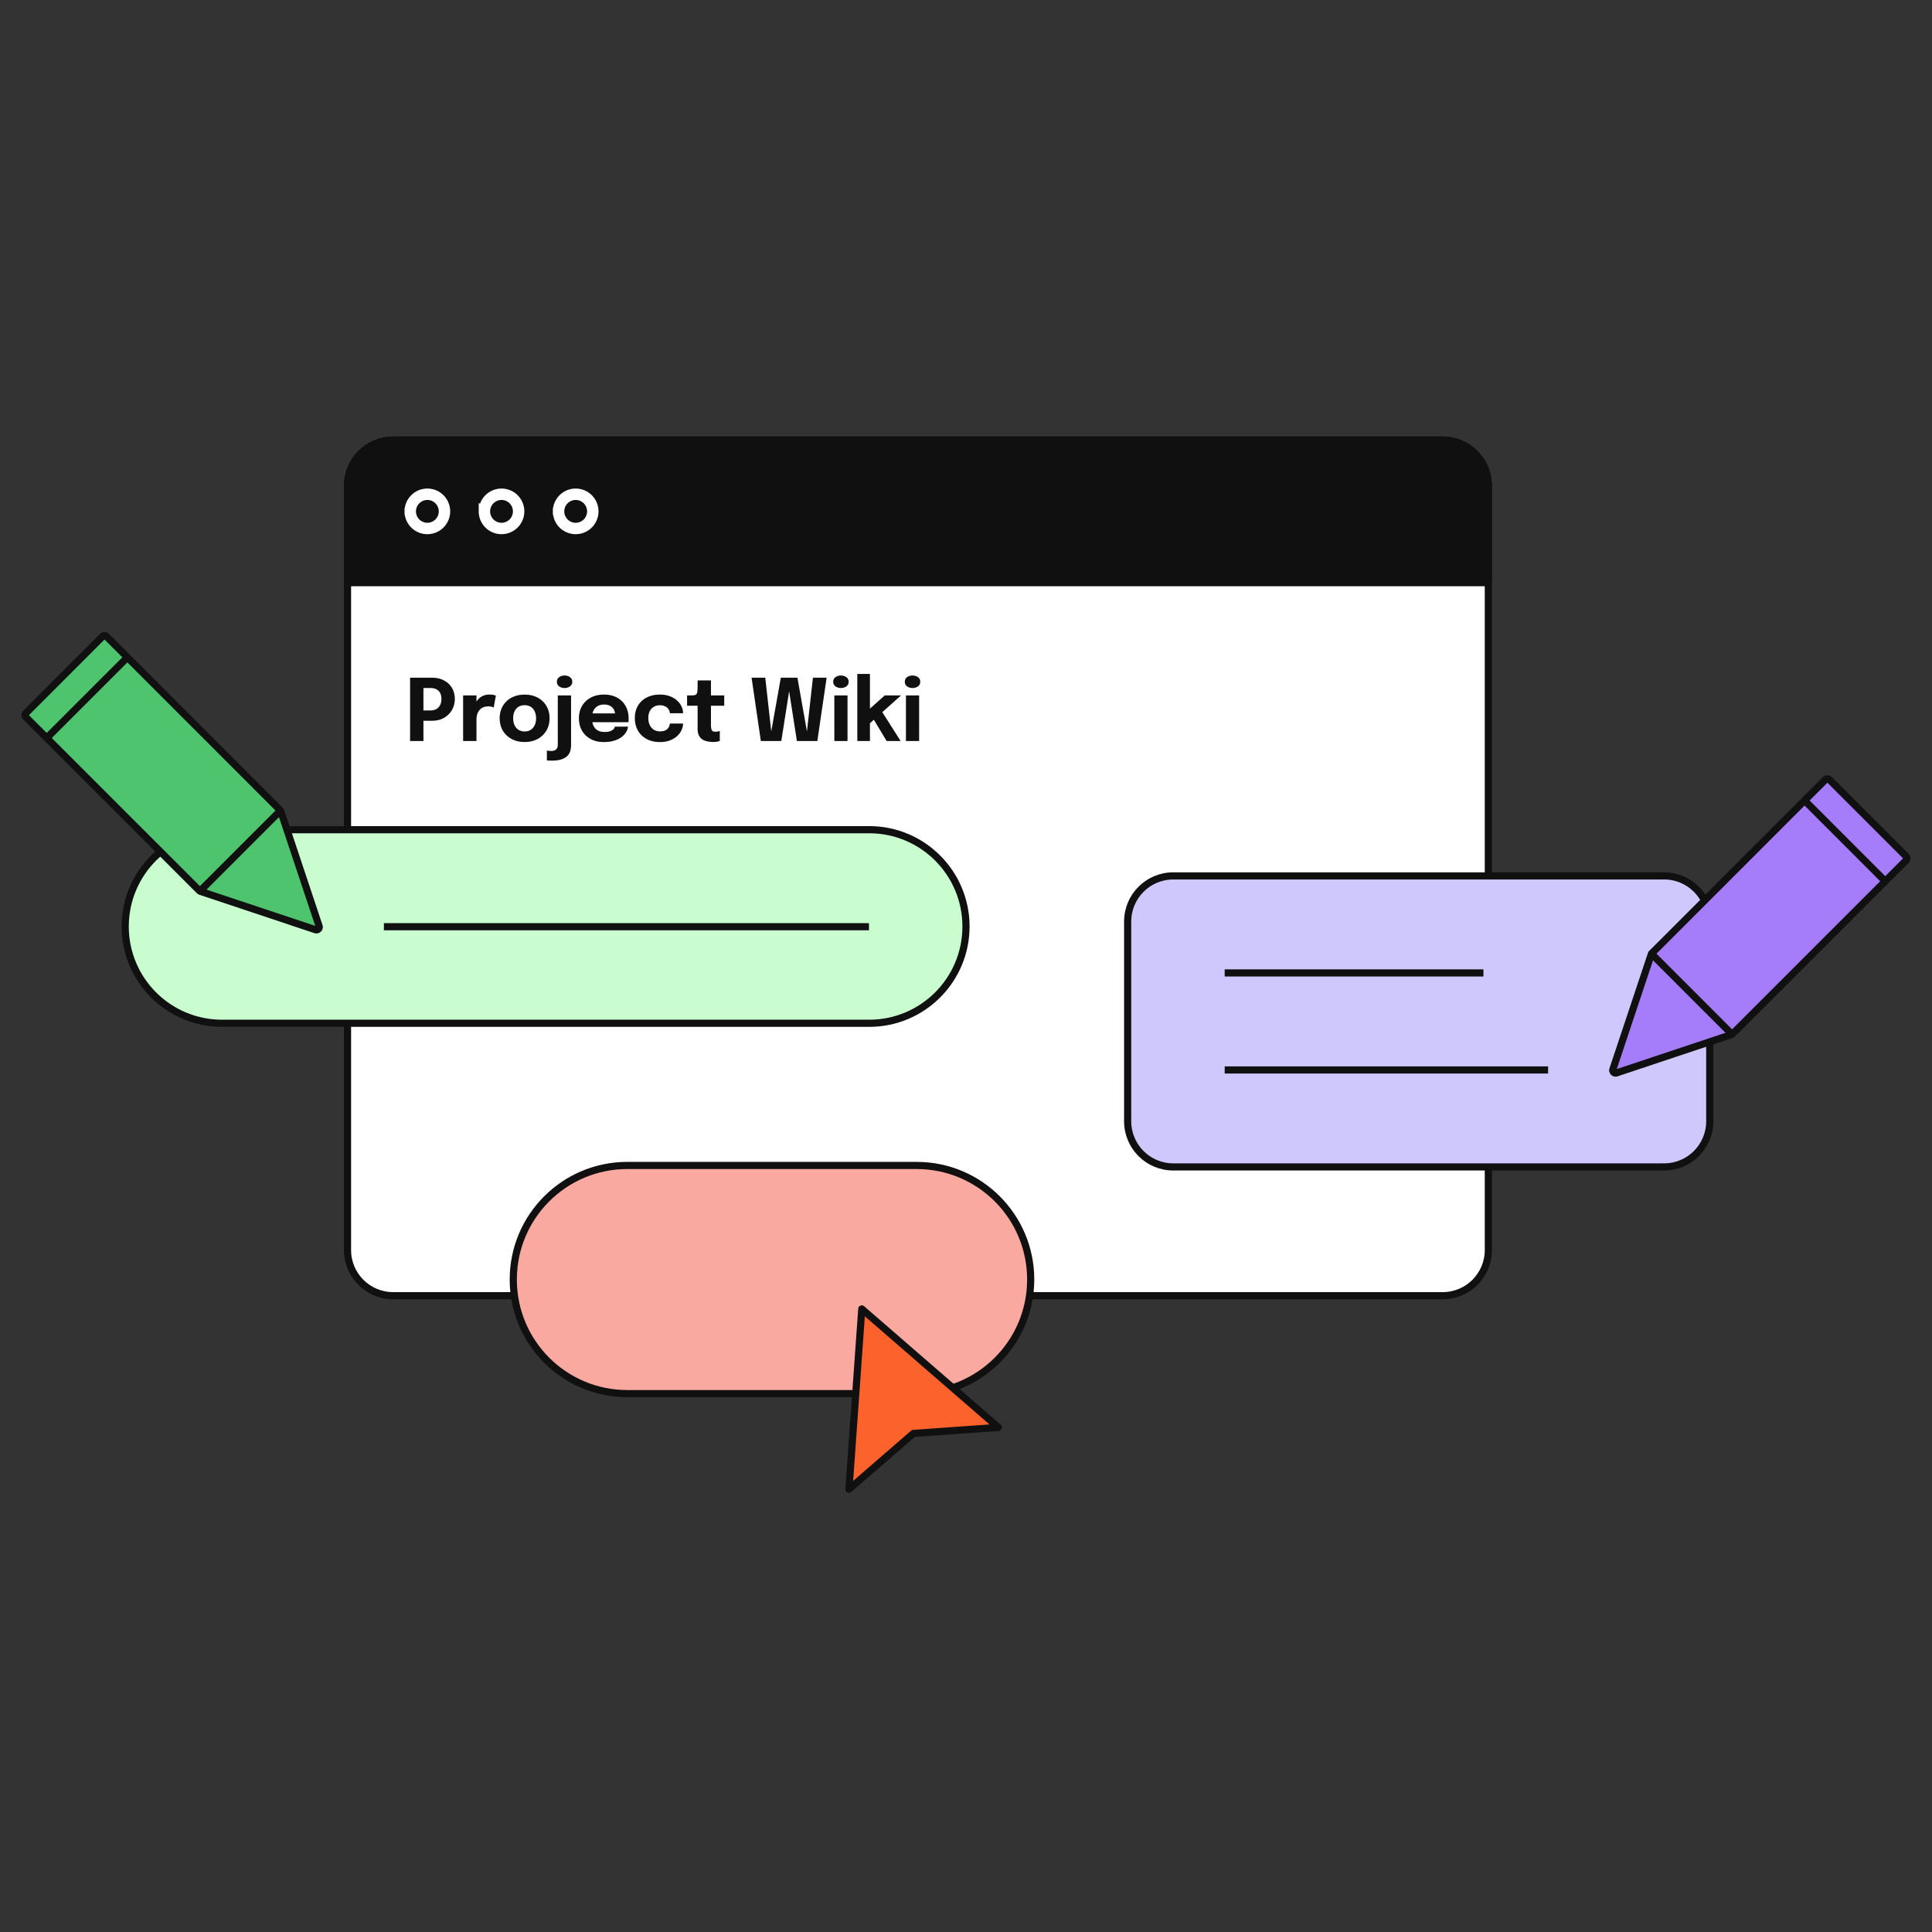 <svg width="540" height="540" fill="none" xmlns="http://www.w3.org/2000/svg"><rect width="100%" height="100%" fill="#333333" stroke="none"/><path d="M403.24 362.15H109.884c-7.047 0-12.755-5.708-12.755-12.755v-213.64c0-7.047 5.708-12.755 12.755-12.755H403.24c7.047 0 12.755 5.708 12.755 12.755v213.64c0 7.047-5.708 12.755-12.755 12.755Z" fill="#fff" stroke="#101010" stroke-width="2" stroke-miterlimit="10"/><path d="M415.995 162.012H97.129v-26.257c0-7.047 5.708-12.755 12.755-12.755H403.24c7.047 0 12.755 5.708 12.755 12.755v26.257Z" fill="#101010" stroke="#101010" stroke-width="2" stroke-miterlimit="10"/><path d="M123.637 142.93a4.198 4.198 0 0 0-4.188-4.189 4.199 4.199 0 0 0-4.189 4.189 4.198 4.198 0 0 0 4.189 4.188 4.197 4.197 0 0 0 4.188-4.188Zm-9.566 0a5.376 5.376 0 0 1 5.378-5.378 5.375 5.375 0 0 1 5.377 5.378 5.375 5.375 0 0 1-5.377 5.377 5.375 5.375 0 0 1-5.378-5.377Zm30.294-.001a4.199 4.199 0 0 0-4.189-4.189 4.199 4.199 0 0 0-4.189 4.189 4.199 4.199 0 0 0 4.189 4.189 4.199 4.199 0 0 0 4.189-4.189Zm-9.566 0a5.375 5.375 0 0 1 5.377-5.377 5.375 5.375 0 0 1 5.377 5.377 5.375 5.375 0 0 1-5.377 5.377 5.375 5.375 0 0 1-5.377-5.377Zm30.293.001a4.198 4.198 0 0 0-4.188-4.189 4.199 4.199 0 0 0-4.189 4.189 4.198 4.198 0 0 0 4.189 4.188 4.197 4.197 0 0 0 4.188-4.188Zm-9.566 0a5.376 5.376 0 0 1 5.378-5.378 5.375 5.375 0 0 1 5.377 5.378 5.375 5.375 0 0 1-5.377 5.377 5.376 5.376 0 0 1-5.378-5.377Z" fill="#fff" stroke="#fff" stroke-width="2"/><path d="M97.129 162.858h318.866" stroke="#101010" stroke-width="2" stroke-miterlimit="10"/><path d="M465.13 326.159H327.938c-7.047 0-12.754-5.708-12.754-12.755v-55.833c0-7.047 5.707-12.755 12.754-12.755H465.13c7.047 0 12.755 5.708 12.755 12.755v55.833c0 7.047-5.708 12.755-12.755 12.755Z" fill="#CEC8FC" stroke="#101010" stroke-width="2" stroke-miterlimit="10"/><path d="M242.944 286.011H62.051c-14.939 0-27.056-12.117-27.056-27.056s12.117-27.056 27.056-27.056h180.893c14.939 0 27.055 12.117 27.055 27.056s-12.116 27.056-27.055 27.056Z" fill="#C9FCCF" stroke="#101010" stroke-width="2" stroke-miterlimit="10"/><path d="M342.303 271.936h72.319m-72.319 27.119h90.398M107.3 259.019h135.582" stroke="#101010" stroke-width="2" stroke-miterlimit="10"/><path d="M256.196 389.522h-80.848c-17.618 0-31.887-14.269-31.887-31.886 0-17.618 14.269-31.887 31.887-31.887h80.848c17.617 0 31.887 14.269 31.887 31.887 0 17.601-14.286 31.886-31.887 31.886Z" fill="#F9A99F" stroke="#101010" stroke-width="2" stroke-miterlimit="10"/><path d="m255.285 400.651-18 15.609 3.587-50.413 38.169 33.114-23.756 1.69Z" fill="#FC632C" stroke="#101010" stroke-width="2" stroke-miterlimit="10" stroke-linecap="round" stroke-linejoin="round"/><path d="m532.76 239.347-21.427-21.428a.79.79 0 0 0-1.132 0l-48.484 48.515a.717.717 0 0 0-.191.319l-10.714 32.126a.793.793 0 0 0 1.004 1.004l32.126-10.714a.926.926 0 0 0 .319-.191l48.499-48.499a.79.79 0 0 0 0-1.132Z" fill="#A57CFA" stroke="#101010" stroke-width="2" stroke-miterlimit="10"/><path d="m484.133 289.121-22.544-22.559m42.809-42.808 22.544 22.56" stroke="#101010" stroke-width="2" stroke-miterlimit="10"/><path d="M28.651 177.899 7.239 199.327a.79.79 0 0 0 0 1.132l48.5 48.499c.08.08.191.16.319.192l32.125 10.714a.794.794 0 0 0 1.005-1.005l-10.714-32.126a.94.94 0 0 0-.192-.318l-48.499-48.516a.818.818 0 0 0-1.132 0Z" fill="#4EC46E" stroke="#101010" stroke-width="2" stroke-miterlimit="10"/><path d="m78.411 226.542-22.544 22.544m-42.808-42.808 22.543-22.544" stroke="#101010" stroke-width="2" stroke-miterlimit="10"/><path d="M118.352 207.12h-3.732v-17.7h6.06c1.352 0 2.508.264 3.468.792.968.52 1.704 1.228 2.208 2.124.512.888.768 1.892.768 3.012 0 1.112-.26 2.132-.78 3.06-.512.92-1.248 1.66-2.208 2.22-.96.552-2.112.828-3.456.828h-2.328v5.664Zm0-6.816-1.68-1.728h3.612c.624 0 1.168-.124 1.632-.372a2.661 2.661 0 0 0 1.08-1.104c.256-.488.384-1.072.384-1.752 0-.688-.128-1.256-.384-1.704a2.288 2.288 0 0 0-1.068-1.008c-.456-.224-1.004-.336-1.644-.336h-3.612l1.68-1.776v9.78Zm11.092 6.816v-12.744h3.732v4.392l-.768-.48c.088-.6.248-1.152.48-1.656.232-.504.532-.94.9-1.308a3.878 3.878 0 0 1 1.308-.876c.512-.208 1.096-.312 1.752-.312.512 0 .912.04 1.2.12.296.072.48.128.552.168l-.612 3.336a3.992 3.992 0 0 0-.48-.192c-.248-.088-.568-.132-.96-.132-.64 0-1.176.108-1.608.324-.432.216-.78.504-1.044.864-.256.352-.44.744-.552 1.176a5.192 5.192 0 0 0-.168 1.308v6.012h-3.732Zm17.189.276c-1.376 0-2.588-.284-3.636-.852a6.299 6.299 0 0 1-2.46-2.34c-.584-1-.876-2.152-.876-3.456 0-1.296.292-2.44.876-3.432a6.105 6.105 0 0 1 2.46-2.328c1.048-.56 2.26-.84 3.636-.84 1.376 0 2.588.28 3.636.84a6.024 6.024 0 0 1 2.448 2.328c.592.992.888 2.136.888 3.432 0 1.304-.296 2.456-.888 3.456a6.213 6.213 0 0 1-2.448 2.34c-1.048.568-2.26.852-3.636.852Zm0-2.952c.648 0 1.212-.152 1.692-.456.48-.304.852-.732 1.116-1.284.264-.56.396-1.212.396-1.956s-.132-1.388-.396-1.932c-.264-.552-.636-.976-1.116-1.272-.48-.296-1.044-.444-1.692-.444-.64 0-1.204.148-1.692.444-.48.296-.852.72-1.116 1.272-.264.544-.396 1.188-.396 1.932s.132 1.396.396 1.956c.264.552.636.98 1.116 1.284.488.304 1.052.456 1.692.456Zm7.448 8.16c-.232 0-.456-.008-.672-.024a36.299 36.299 0 0 0-.552-.036v-2.748c.144.024.328.044.552.06.216.024.44.036.672.036.392 0 .708-.056.948-.168.248-.104.432-.244.552-.42.128-.168.212-.356.252-.564.048-.208.072-.408.072-.6v-13.764h3.708v13.848c0 .528-.064 1.048-.192 1.56-.128.52-.384.992-.768 1.416-.376.424-.932.764-1.668 1.02-.728.256-1.696.384-2.904.384Zm3.72-20.304c-.576 0-1.08-.152-1.512-.456-.424-.304-.636-.732-.636-1.284 0-.56.212-.992.636-1.296.432-.304.936-.456 1.512-.456s1.076.152 1.5.456c.432.304.648.736.648 1.296 0 .552-.216.98-.648 1.284-.424.304-.924.456-1.5.456Zm6.024 9.564v-2.46h8.448l-.36.624v-.36c0-.456-.108-.892-.324-1.308-.216-.424-.552-.768-1.008-1.032-.448-.272-1.024-.408-1.728-.408s-1.312.152-1.824.456a2.932 2.932 0 0 0-1.164 1.284c-.264.56-.396 1.236-.396 2.028 0 .816.128 1.516.384 2.1a2.96 2.96 0 0 0 1.164 1.332c.52.312 1.164.468 1.932.468.496 0 .924-.044 1.284-.132.36-.096.652-.216.876-.36.232-.144.408-.304.528-.48.12-.176.192-.348.216-.516h3.672c-.048.536-.232 1.064-.552 1.584-.32.512-.764.976-1.332 1.392-.568.408-1.26.732-2.076.972-.808.24-1.732.36-2.772.36-1.408 0-2.636-.28-3.684-.84-1.048-.568-1.86-1.348-2.436-2.34-.576-1-.864-2.152-.864-3.456 0-1.32.292-2.476.876-3.468a6.105 6.105 0 0 1 2.46-2.328c1.056-.56 2.276-.84 3.66-.84 1.416 0 2.64.284 3.672.852a5.86 5.86 0 0 1 2.388 2.364c.56 1.008.84 2.184.84 3.528 0 .2-.004.392-.012.576-.008.184-.02.32-.036.408h-11.832Zm20.625 5.544c-1.4 0-2.628-.28-3.684-.84a6.143 6.143 0 0 1-2.46-2.364c-.576-1.008-.864-2.172-.864-3.492 0-1.336.288-2.492.864-3.468.584-.984 1.404-1.748 2.46-2.292 1.056-.544 2.284-.816 3.684-.816 1.048 0 1.976.156 2.784.468.808.304 1.484.708 2.028 1.212a5.337 5.337 0 0 1 1.236 1.656c.28.6.42 1.196.42 1.788v.096h-3.684a.674.674 0 0 0-.012-.132.453.453 0 0 0-.024-.144 2.338 2.338 0 0 0-.42-.948c-.216-.296-.52-.536-.912-.72-.384-.192-.864-.288-1.44-.288-.616 0-1.168.136-1.656.408-.48.272-.86.676-1.14 1.212-.28.528-.42 1.184-.42 1.968 0 .768.14 1.432.42 1.992.28.552.66.976 1.14 1.272a3.13 3.13 0 0 0 1.656.444c.632 0 1.148-.096 1.548-.288.4-.2.7-.464.9-.792.2-.336.32-.704.36-1.104h3.684c0 .592-.14 1.196-.42 1.812a5.13 5.13 0 0 1-1.224 1.668c-.536.504-1.208.912-2.016 1.224-.808.312-1.744.468-2.808.468Zm14.961-.024c-.488 0-.992-.044-1.512-.132a4.33 4.33 0 0 1-1.44-.492 2.874 2.874 0 0 1-1.068-1.116c-.272-.488-.408-1.132-.408-1.932v-6.456h-2.94v-2.88h.828c.48 0 .86-.02 1.14-.06.288-.04.5-.14.636-.3.144-.168.236-.428.276-.78.04-.352.06-.836.06-1.452v-1.608h3.732v4.2h3.708v2.88h-3.708v5.4c0 .552.064 1 .192 1.344.136.344.468.516.996.516.264 0 .512-.024.744-.072.24-.048.42-.096.54-.144v2.796a3.465 3.465 0 0 1-.708.192c-.304.064-.66.096-1.068.096Zm13.248-.264-2.592-17.7h3.828l1.884 16.896-.54-.024 3-16.872h4.644l2.988 16.872-.54.024 1.884-16.896h3.828l-2.592 17.7h-5.712L220.375 192h.384l-2.388 15.12h-5.712Zm20.54 0v-12.744h3.684v12.744h-3.684Zm1.836-14.82c-.576 0-1.08-.152-1.512-.456-.424-.304-.636-.732-.636-1.284 0-.56.212-.992.636-1.296.432-.304.936-.456 1.512-.456.584 0 1.088.152 1.512.456.432.304.648.736.648 1.296s-.216.992-.648 1.296c-.424.296-.928.444-1.512.444Zm4.589 14.82v-18.756h3.528v10.74l-.732-.384 4.86-4.344h4.56l-6.312 5.64.792-1.416 5.412 8.52h-3.912l-3.936-6.564.948.072-2.064 1.872.384-1.596v6.216h-3.528Zm13.59 0v-12.744h3.684v12.744h-3.684Zm1.836-14.82c-.576 0-1.08-.152-1.512-.456-.424-.304-.636-.732-.636-1.284 0-.56.212-.992.636-1.296.432-.304.936-.456 1.512-.456.584 0 1.088.152 1.512.456.432.304.648.736.648 1.296s-.216.992-.648 1.296c-.424.296-.928.444-1.512.444Z" fill="#101010"/></svg>